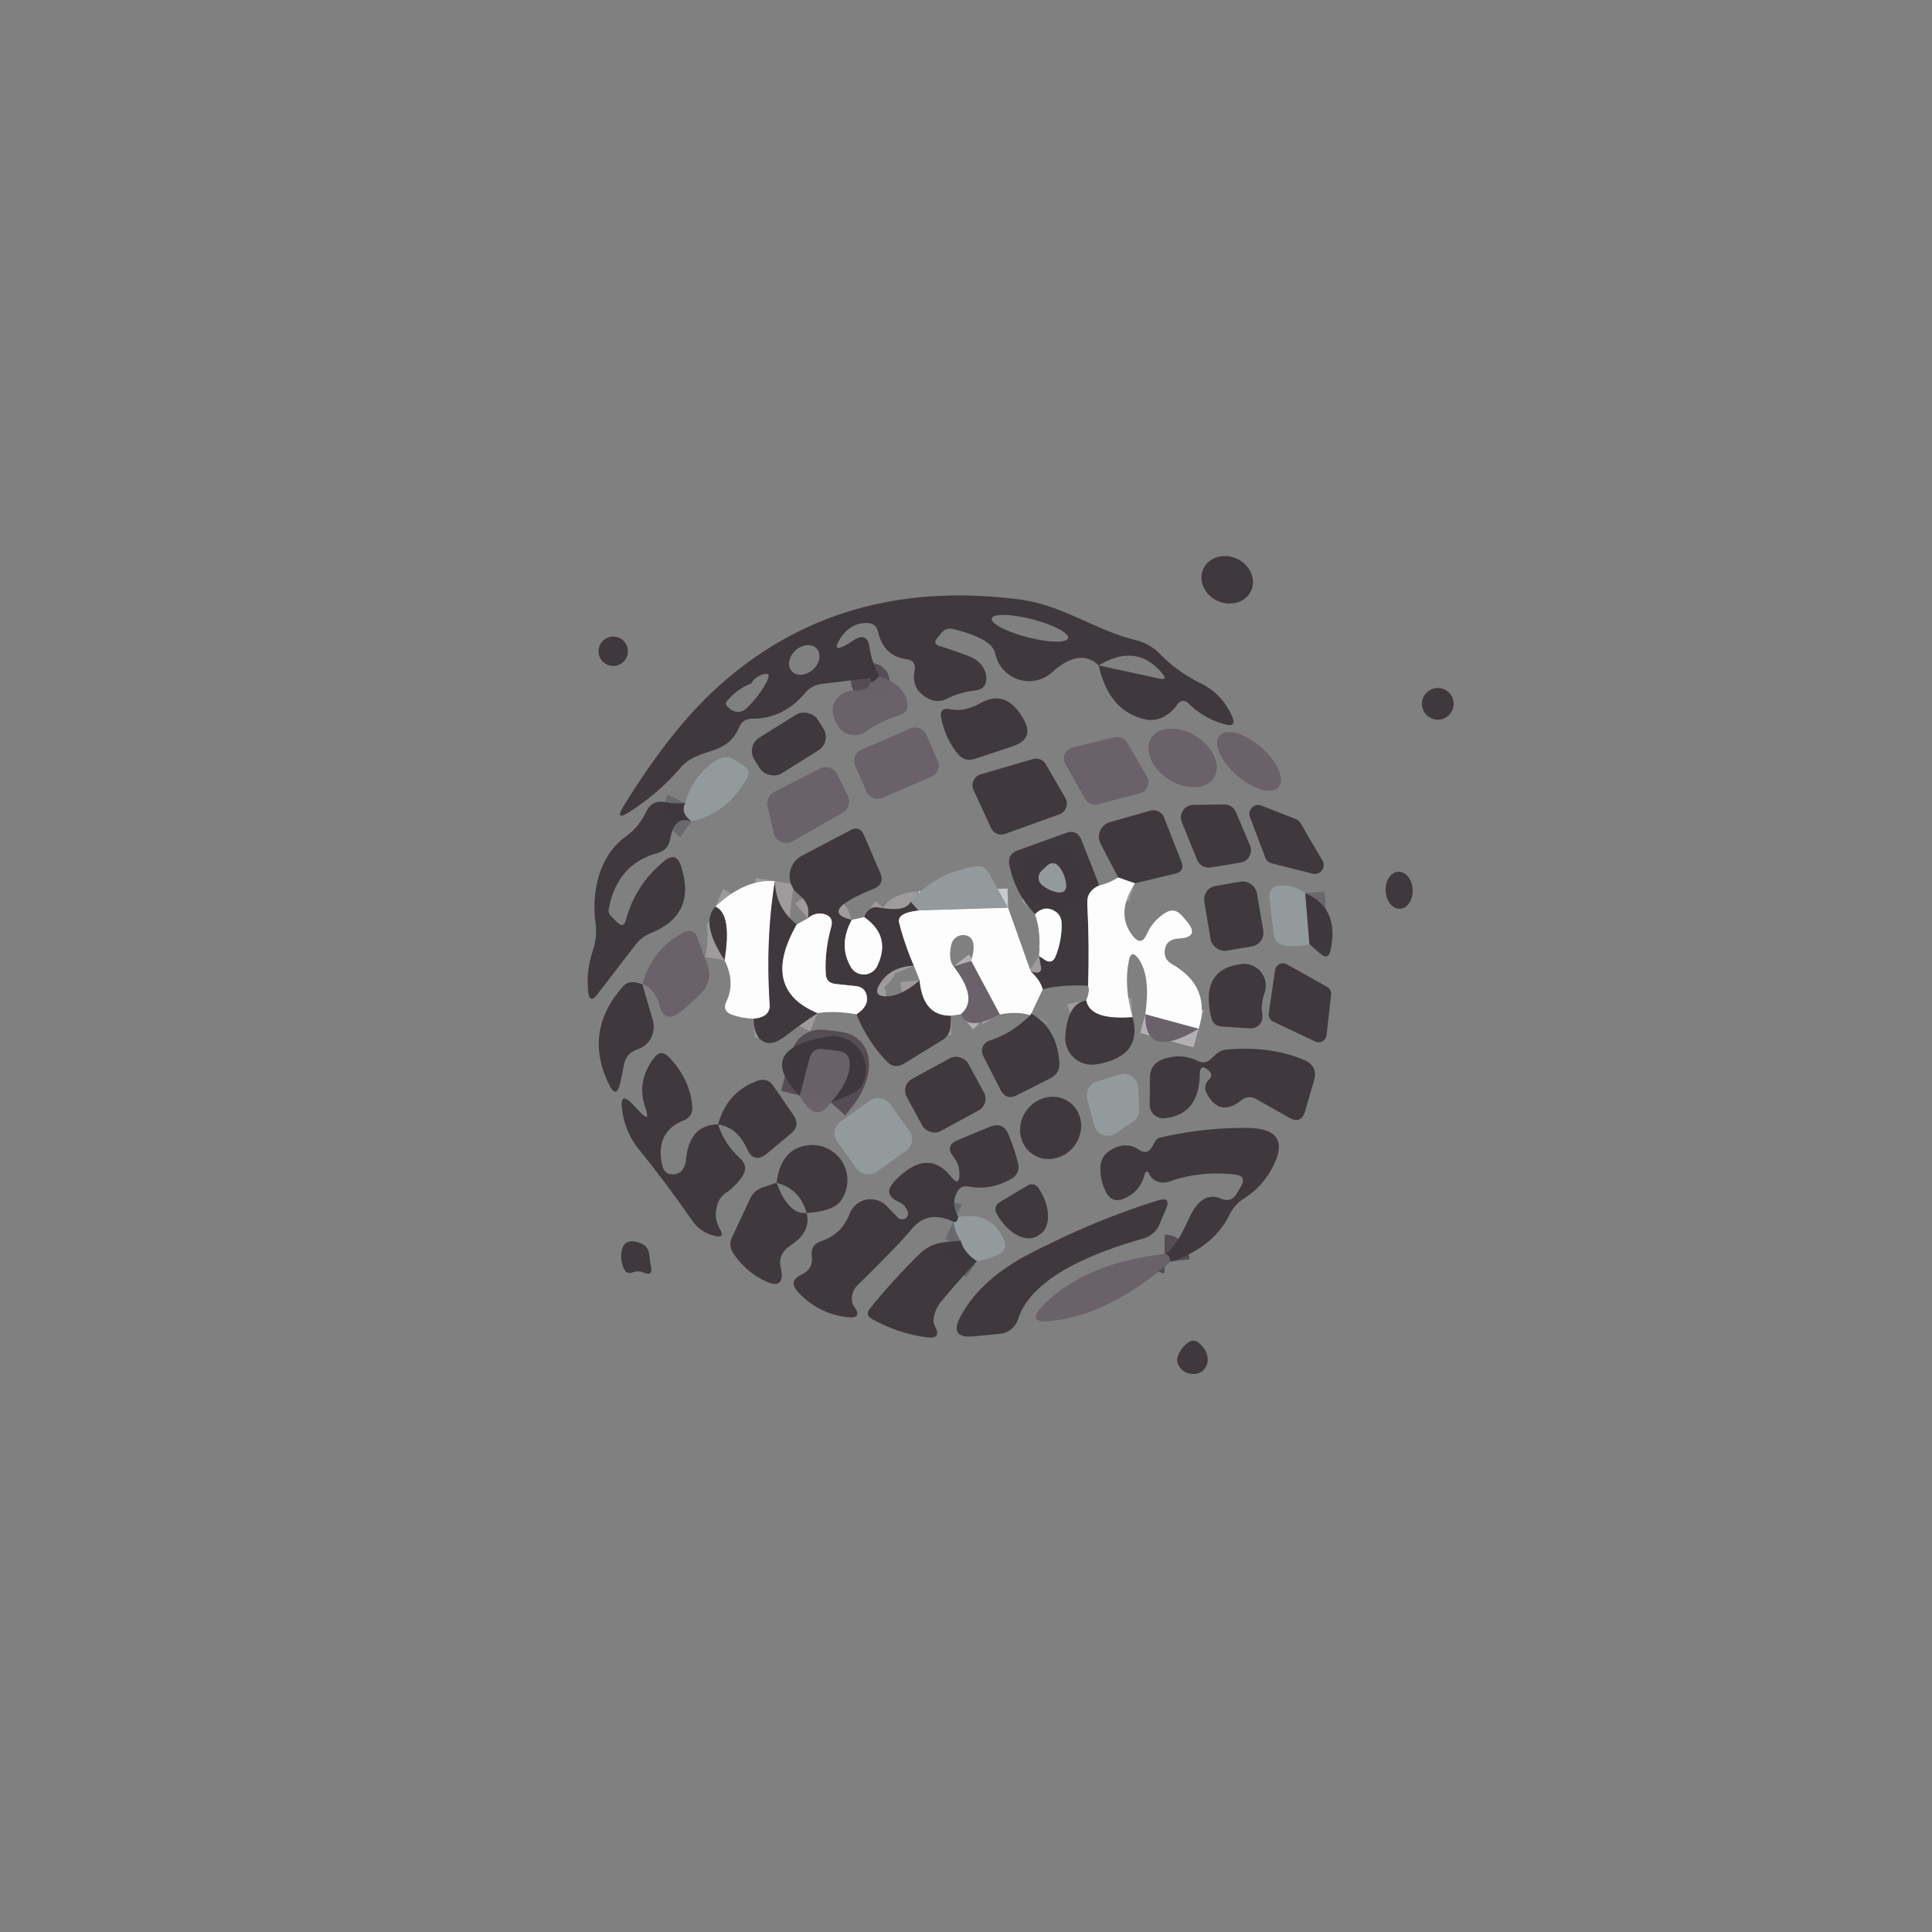 <?xml version="1.0" encoding="UTF-8" standalone="no"?>
<!DOCTYPE svg PUBLIC "-//W3C//DTD SVG 1.1//EN" "http://www.w3.org/Graphics/SVG/1.1/DTD/svg11.dtd">
<svg xmlns="http://www.w3.org/2000/svg" version="1.1" viewBox="0.00 0.00 100.00 100.00">
<rect x="0.00" y="0.00" width="100.00" height="100.00" fill="#808080" stroke="none"/>
<g stroke-width="2.00" fill="none" stroke-linecap="butt">
<path stroke="#554d53" stroke-opacity="0.996" vector-effect="non-scaling-stroke" d="
  M 45.53 35.01
  Q 44.93 35.56 45.07 35.09"
/>
<path stroke="#69696c" vector-effect="non-scaling-stroke" d="
  M 35.79 42.51
  Q 35.21 42.10 35.46 41.56"
/>
<path stroke="#9f9b9d" stroke-opacity="0.996" vector-effect="non-scaling-stroke" d="
  M 58.74 45.72
  L 57.88 45.42"
/>
<path stroke="#b4afb3" stroke-opacity="0.996" vector-effect="non-scaling-stroke" d="
  M 62.04 53.25
  L 59.28 52.50"
/>
<path stroke="#9f9b9d" stroke-opacity="0.996" vector-effect="non-scaling-stroke" d="
  M 58.62 52.65
  Q 56.42 52.82 56.22 51.78"
/>
<path stroke="#9f9b9d" stroke-opacity="0.996" vector-effect="non-scaling-stroke" d="
  M 56.90 45.83
  Q 56.58 45.96 56.40 46.23
  Q 56.26 46.44 56.28 46.82
  Q 56.39 48.91 56.32 51.03"
/>
<path stroke="#9f9b9d" stroke-opacity="0.996" vector-effect="non-scaling-stroke" d="
  M 53.97 51.21
  Q 53.84 50.73 53.35 50.28"
/>
<path stroke="#9f9b9d" stroke-opacity="0.996" vector-effect="non-scaling-stroke" d="
  M 53.78 49.48
  L 54.06 49.67
  Q 54.46 49.94 54.64 49.49
  Q 54.96 48.69 54.95 47.82
  Q 54.95 47.33 54.51 47.11
  Q 54.03 46.87 53.57 47.32"
/>
<path stroke="#9f9b9d" stroke-opacity="0.996" vector-effect="non-scaling-stroke" d="
  M 53.38 52.46
  Q 53.35 52.51 53.33 52.55"
/>
<path stroke="#b4afb3" stroke-opacity="0.996" vector-effect="non-scaling-stroke" d="
  M 51.75 52.51
  L 50.27 49.74"
/>
<path stroke="#b4afb3" stroke-opacity="0.996" vector-effect="non-scaling-stroke" d="
  M 49.36 50.02
  Q 50.68 51.72 49.73 52.50"
/>
<path stroke="#c8cbcc" vector-effect="non-scaling-stroke" d="
  M 52.18 46.99
  L 47.56 47.13"
/>
<path stroke="#9f9b9d" stroke-opacity="0.996" vector-effect="non-scaling-stroke" d="
  M 44.09 47.61
  Q 43.38 48.91 44.04 50.05
  A 0.77 0.77 0.0 0 0 45.40 50.01
  Q 46.15 48.46 44.73 47.47"
/>
<path stroke="#69696c" vector-effect="non-scaling-stroke" d="
  M 47.14 46.67
  L 47.56 47.13"
/>
<path stroke="#9f9b9d" stroke-opacity="0.996" vector-effect="non-scaling-stroke" d="
  M 47.56 47.13
  Q 46.41 47.25 46.54 47.76
  Q 46.82 48.86 47.30 49.98"
/>
<path stroke="#9f9b9d" stroke-opacity="0.996" vector-effect="non-scaling-stroke" d="
  M 47.60 50.74
  Q 47.77 52.59 49.22 52.57"
/>
<path stroke="#9f9b9d" stroke-opacity="0.996" vector-effect="non-scaling-stroke" d="
  M 44.33 52.50
  Q 44.96 52.08 44.87 51.58
  Q 44.79 51.09 44.29 51.04
  L 43.25 50.93
  Q 42.76 50.88 42.74 50.39
  Q 42.68 49.21 43.02 47.99
  Q 43.18 47.42 42.60 47.30
  Q 42.18 47.22 41.81 47.53"
/>
<path stroke="#9f9b9d" stroke-opacity="0.996" vector-effect="non-scaling-stroke" d="
  M 41.24 47.85
  Q 39.33 51.20 42.32 52.44"
/>
<path stroke="#9f9b9d" stroke-opacity="0.996" vector-effect="non-scaling-stroke" d="
  M 40.11 45.61
  Q 39.62 48.57 39.84 52.00
  Q 39.88 52.66 39.00 52.73"
/>
<path stroke="#9f9b9d" stroke-opacity="0.996" vector-effect="non-scaling-stroke" d="
  M 37.50 49.70
  Q 37.89 47.30 37.03 46.93"
/>
<path stroke="#69696c" vector-effect="non-scaling-stroke" d="
  M 67.56 46.23
  L 67.78 48.88"
/>
<path stroke="#554d53" stroke-opacity="0.996" vector-effect="non-scaling-stroke" d="
  M 43.00 57.06
  Q 43.95 56.00 43.98 55.13
  Q 44.01 54.47 43.35 54.39
  L 42.62 54.30
  Q 42.05 54.23 41.90 54.79
  L 41.40 56.71"
/>
<path stroke="#69696c" vector-effect="non-scaling-stroke" d="
  M 49.60 62.99
  Q 49.54 63.33 49.35 63.24"
/>
<path stroke="#69696c" vector-effect="non-scaling-stroke" d="
  M 50.56 65.28
  Q 49.89 64.84 49.72 64.22"
/>
<path stroke="#554d53" stroke-opacity="0.996" vector-effect="non-scaling-stroke" d="
  M 60.58 65.30
  Q 60.53 64.90 60.28 64.90"
/>
<path stroke="#69696c" vector-effect="non-scaling-stroke" d="
  M 54.88 44.95
  Q 54.55 44.46 54.13 44.87
  L 53.90 45.09
  A 0.48 0.48 0.0 0 0 53.93 45.80
  Q 54.20 46.03 54.55 46.14
  Q 55.33 46.37 55.15 45.58
  Q 55.08 45.24 54.88 44.95"
/>
</g>
<ellipse fill="#3f383d" fill-opacity="0.996" cx="0.00" cy="0.00" transform="translate(63.52,30.01) rotate(24.6)" rx="1.36" ry="1.20"/>
<path fill="#3f383d" fill-opacity="0.996" d="
  M 56.87 34.44
  L 59.98 35.12
  Q 60.48 35.23 60.15 34.85
  Q 58.83 33.26 56.87 34.44
  Q 55.88 33.51 54.45 34.80
  A 1.79 1.78 63.4 0 1 51.51 33.82
  Q 51.36 33.06 49.34 32.56
  Q 48.97 32.47 48.72 32.77
  Q 48.62 32.90 48.51 33.02
  Q 48.26 33.32 48.64 33.44
  Q 49.45 33.69 50.21 33.99
  Q 50.59 34.14 50.84 34.48
  Q 51.02 34.73 51.05 35.04
  Q 51.09 35.67 50.47 35.74
  Q 49.71 35.82 49.03 36.16
  Q 48.49 36.43 47.96 36.11
  Q 47.16 35.64 47.34 34.72
  Q 47.44 34.19 46.91 34.12
  Q 45.73 33.95 45.45 32.70
  Q 45.35 32.27 44.92 32.25
  Q 43.95 32.21 43.41 33.19
  Q 43.13 33.71 43.66 33.45
  Q 43.92 33.32 44.17 33.15
  Q 44.88 32.67 45.01 33.51
  Q 45.14 34.37 45.53 35.01
  Q 44.93 35.56 45.07 35.09
  L 42.54 35.40
  Q 42.02 35.46 41.67 35.87
  Q 40.55 37.20 38.94 37.20
  Q 38.44 37.20 38.25 37.66
  C 37.59 39.19 36.18 38.63 35.20 39.76
  Q 34.10 41.05 32.60 42.01
  Q 31.77 42.55 32.29 41.70
  Q 34.62 37.93 36.89 35.80
  Q 43.29 29.80 52.77 31.03
  C 55.02 31.32 56.67 32.62 58.81 33.14
  A 2.59 2.55 -14.5 0 1 60.04 33.85
  Q 60.91 34.75 62.15 35.37
  Q 63.26 35.92 63.77 37.07
  Q 64.02 37.66 63.41 37.49
  Q 62.34 37.21 61.54 36.43
  Q 61.19 36.10 60.92 36.49
  Q 60.64 36.89 60.19 37.12
  Q 59.75 37.33 59.30 37.24
  Q 57.39 36.82 56.87 34.44
  Z
  M 55.285 33.031
  A 2.04 0.48 14.5 0 0 53.43 32.055
  A 2.04 0.48 14.5 0 0 51.335 32.009
  A 2.04 0.48 14.5 0 0 53.19 32.985
  A 2.04 0.48 14.5 0 0 55.285 33.031
  Z
  M 42.279 33.58
  A 0.87 0.67 -41.8 0 0 41.183 33.66
  A 0.87 0.67 -41.8 0 0 40.981 34.74
  A 0.87 0.67 -41.8 0 0 42.077 34.66
  A 0.87 0.67 -41.8 0 0 42.279 33.58
  Z
  M 38.88 35.38
  Q 38.14 35.66 37.62 36.30
  Q 37.53 36.41 37.61 36.52
  Q 37.70 36.63 37.81 36.71
  Q 38.27 37.02 38.66 36.64
  Q 39.35 35.97 39.71 35.23
  Q 39.94 34.76 39.45 34.92
  Q 39.07 35.05 38.88 35.38
  Z"
/>
<circle fill="#3f383d" fill-opacity="0.996" cx="31.74" cy="33.71" r="0.76"/>
<path fill="#6a6169" fill-opacity="0.996" d="
  M 45.53 35.01
  Q 46.74 35.40 46.95 36.28
  Q 47.09 36.86 46.52 37.03
  Q 45.60 37.31 44.84 37.86
  A 1.04 1.04 0.0 0 1 43.34 37.53
  Q 42.82 36.61 43.42 36.05
  Q 43.78 35.71 44.27 35.74
  Q 45.07 35.78 45.07 35.09
  Q 44.93 35.56 45.53 35.01
  Z"
/>
<circle fill="#3f383d" fill-opacity="0.996" cx="74.42" cy="36.43" r="0.82"/>
<path fill="#3f383d" fill-opacity="0.996" d="
  M 50.72 36.41
  Q 52.05 35.63 52.95 37.17
  Q 53.59 38.24 52.41 38.63
  L 50.48 39.27
  Q 49.93 39.46 49.57 39.01
  Q 48.94 38.25 48.72 37.19
  Q 48.60 36.59 49.19 36.71
  Q 49.54 36.78 49.89 36.72
  Q 50.33 36.63 50.72 36.41
  Z"
/>
<rect fill="#3f383d" fill-opacity="0.996" x="-1.94" y="-1.09" transform="translate(40.83,38.51) rotate(-32.0)" width="3.88" height="2.18" rx="0.82"/>
<rect fill="#6a6169" fill-opacity="0.996" x="-2.01" y="-1.36" transform="translate(46.40,39.50) rotate(-23.5)" width="4.02" height="2.72" rx="0.61"/>
<ellipse fill="#6a6169" fill-opacity="0.996" cx="0.00" cy="0.00" transform="translate(61.21,39.23) rotate(32.3)" rx="1.92" ry="1.32"/>
<ellipse fill="#6a6169" fill-opacity="0.996" cx="0.00" cy="0.00" transform="translate(64.65,39.41) rotate(41.2)" rx="2.03" ry="0.96"/>
<path fill="#6a6169" fill-opacity="0.996" d="
  M 58.34 38.43
  L 59.36 40.19
  A 0.59 0.59 0.0 0 1 59.00 41.06
  L 56.83 41.63
  A 0.59 0.59 0.0 0 1 56.17 41.35
  L 55.15 39.56
  A 0.59 0.59 0.0 0 1 55.52 38.69
  L 57.69 38.16
  A 0.59 0.59 0.0 0 1 58.34 38.43
  Z"
/>
<path fill="#939a9b" d="
  M 35.79 42.51
  Q 35.21 42.10 35.46 41.56
  Q 35.88 40.12 37.08 39.35
  Q 37.58 39.03 38.08 39.36
  L 38.47 39.61
  Q 38.90 39.89 38.64 40.33
  Q 37.57 42.15 35.79 42.51
  Z"
/>
<path fill="#3f383d" fill-opacity="0.996" d="
  M 54.83 42.15
  L 52.03 43.16
  A 0.59 0.59 0.0 0 1 51.29 42.85
  L 50.39 40.89
  A 0.59 0.59 0.0 0 1 50.76 40.08
  L 53.46 39.29
  A 0.59 0.59 0.0 0 1 54.13 39.56
  L 55.14 41.30
  A 0.59 0.59 0.0 0 1 54.83 42.15
  Z"
/>
<path fill="#6a6169" fill-opacity="0.996" d="
  M 40.08 40.99
  L 42.44 39.78
  A 0.66 0.66 0.0 0 1 43.33 40.08
  L 43.88 41.19
  A 0.66 0.66 0.0 0 1 43.62 42.06
  L 41.02 43.55
  A 0.66 0.66 0.0 0 1 40.05 43.12
  L 39.73 41.72
  A 0.66 0.66 0.0 0 1 40.08 40.99
  Z"
/>
<path fill="#3f383d" fill-opacity="0.996" d="
  M 35.46 41.56
  Q 35.21 42.10 35.79 42.51
  Q 34.90 42.20 34.69 43.42
  Q 34.60 43.99 34.04 44.15
  Q 31.95 44.72 31.51 47.03
  Q 31.46 47.26 31.63 47.42
  L 31.93 47.73
  Q 32.28 48.08 32.40 47.61
  Q 32.89 45.78 34.39 44.56
  Q 35.00 44.07 35.24 44.81
  Q 36.09 47.33 33.68 48.30
  Q 33.21 48.49 32.90 48.89
  L 30.94 51.44
  Q 30.51 52.01 30.44 51.30
  Q 30.34 50.22 30.68 49.22
  Q 30.93 48.49 30.82 47.72
  C 30.61 46.15 31.02 44.30 32.35 43.33
  Q 33.07 42.82 33.43 42.04
  Q 33.74 41.38 34.46 41.52
  Q 35.05 41.63 35.46 41.56
  Z"
/>
<path fill="#3f383d" fill-opacity="0.996" d="
  M 63.97 42.03
  L 64.70 43.76
  A 0.65 0.65 0.0 0 1 64.20 44.65
  L 62.66 44.90
  A 0.65 0.65 0.0 0 1 61.96 44.50
  L 61.17 42.55
  A 0.65 0.65 0.0 0 1 61.77 41.66
  L 63.36 41.64
  A 0.65 0.65 0.0 0 1 63.97 42.03
  Z"
/>
<path fill="#3f383d" fill-opacity="0.996" d="
  M 67.31 42.60
  L 68.45 44.54
  A 0.46 0.46 0.0 0 1 67.94 45.22
  L 65.80 44.68
  A 0.46 0.46 0.0 0 1 65.49 44.39
  L 64.70 42.29
  A 0.46 0.46 0.0 0 1 65.30 41.70
  L 67.08 42.40
  A 0.46 0.46 0.0 0 1 67.31 42.60
  Z"
/>
<path fill="#3f383d" fill-opacity="0.996" d="
  M 58.74 45.72
  L 57.88 45.42
  L 56.97 43.68
  A 0.79 0.79 0.0 0 1 57.46 42.55
  L 59.55 41.96
  A 0.59 0.58 -18.3 0 1 60.25 42.31
  L 61.15 44.61
  Q 61.34 45.10 60.83 45.22
  L 58.74 45.72
  Z"
/>
<path fill="#3f383d" fill-opacity="0.996" d="
  M 44.09 47.61
  Q 43.38 48.91 44.04 50.05
  A 0.77 0.77 0.0 0 0 45.40 50.01
  Q 46.15 48.46 44.73 47.47
  Q 44.96 46.87 45.50 46.97
  Q 46.87 47.23 47.14 46.67
  L 47.56 47.13
  Q 46.41 47.25 46.54 47.76
  Q 46.82 48.86 47.30 49.98
  Q 46.00 50.06 45.49 51.01
  Q 45.21 51.54 45.81 51.57
  Q 46.62 51.60 47.60 50.74
  Q 47.77 52.59 49.22 52.57
  L 49.20 53.07
  Q 49.19 53.58 48.75 53.85
  L 46.80 55.05
  Q 46.29 55.36 45.89 54.93
  Q 44.88 53.86 44.33 52.50
  Q 44.96 52.08 44.87 51.58
  Q 44.79 51.09 44.29 51.04
  L 43.25 50.93
  Q 42.76 50.88 42.74 50.39
  Q 42.68 49.21 43.02 47.99
  Q 43.18 47.42 42.60 47.30
  Q 42.18 47.22 41.81 47.53
  Q 41.98 46.80 41.34 46.30
  A 1.20 1.20 0.0 0 1 41.51 44.29
  L 44.00 42.98
  Q 44.50 42.71 44.72 43.23
  L 45.56 45.18
  Q 45.81 45.77 45.21 46.01
  Q 42.29 47.19 44.09 47.61
  Z"
/>
<path fill="#3f383d" fill-opacity="0.996" d="
  M 56.90 45.83
  Q 56.58 45.96 56.40 46.23
  Q 56.26 46.44 56.28 46.82
  Q 56.39 48.91 56.32 51.03
  Q 54.98 50.94 53.97 51.21
  Q 53.84 50.73 53.35 50.28
  Q 53.49 50.32 53.60 50.34
  Q 53.94 50.38 53.88 50.05
  L 53.78 49.48
  L 54.06 49.67
  Q 54.46 49.94 54.64 49.49
  Q 54.96 48.69 54.95 47.82
  Q 54.95 47.33 54.51 47.11
  Q 54.03 46.87 53.57 47.32
  Q 52.52 46.20 52.25 44.78
  Q 52.13 44.21 52.69 44.01
  L 55.16 43.12
  Q 55.75 42.90 55.98 43.49
  L 56.90 45.83
  Z
  M 54.88 44.95
  Q 54.55 44.46 54.13 44.87
  L 53.90 45.09
  A 0.48 0.48 0.0 0 0 53.93 45.80
  Q 54.20 46.03 54.55 46.14
  Q 55.33 46.37 55.15 45.58
  Q 55.08 45.24 54.88 44.95
  Z"
/>
<path fill="#939a9b" d="
  M 52.18 46.99
  L 47.56 47.13
  L 47.14 46.67
  Q 48.43 45.16 50.47 44.85
  Q 50.96 44.77 51.20 45.21
  L 52.18 46.99
  Z"
/>
<path fill="#939a9b" d="
  M 54.88 44.95
  Q 55.08 45.24 55.15 45.58
  Q 55.33 46.37 54.55 46.14
  Q 54.20 46.03 53.93 45.80
  A 0.48 0.48 0.0 0 1 53.90 45.09
  L 54.13 44.87
  Q 54.55 44.46 54.88 44.95
  Z"
/>
<ellipse fill="#3f383d" fill-opacity="0.996" cx="0.00" cy="0.00" transform="translate(72.42,46.08) rotate(87.4)" rx="0.96" ry="0.70"/>
<path fill="#fefdfd" fill-opacity="0.996" d="
  M 40.11 45.61
  Q 39.62 48.57 39.84 52.00
  Q 39.88 52.66 39.00 52.73
  Q 38.35 52.70 37.84 52.50
  Q 37.38 52.31 37.59 51.86
  Q 38.08 50.84 37.50 49.70
  Q 37.89 47.30 37.03 46.93
  Q 38.56 45.48 40.11 45.61
  Z"
/>
<path fill="#fefdfd" fill-opacity="0.996" d="
  M 57.88 45.42
  L 58.74 45.72
  Q 57.72 47.29 58.63 48.44
  Q 59.07 49.00 59.36 48.35
  Q 59.66 47.67 60.28 47.27
  Q 60.78 46.94 61.17 47.39
  L 61.39 47.64
  Q 62.16 48.52 61.00 48.58
  Q 60.36 48.61 60.29 49.18
  Q 60.23 49.66 60.66 49.90
  Q 62.71 51.07 62.04 53.25
  L 59.28 52.50
  Q 59.57 50.50 58.92 49.61
  Q 58.55 49.12 58.43 49.72
  Q 58.16 51.04 58.62 52.65
  Q 56.42 52.82 56.22 51.78
  Q 56.43 51.28 56.32 51.03
  Q 56.39 48.91 56.28 46.82
  Q 56.26 46.44 56.40 46.23
  Q 56.58 45.96 56.90 45.83
  Q 57.36 45.73 57.88 45.42
  Z"
/>
<path fill="#3f383d" fill-opacity="0.996" d="
  M 40.11 45.61
  Q 40.14 46.98 41.24 47.85
  Q 39.33 51.20 42.32 52.44
  Q 41.46 53.00 40.70 53.59
  Q 40.08 54.08 39.67 53.97
  Q 39.04 53.80 39.00 52.73
  Q 39.88 52.66 39.84 52.00
  Q 39.62 48.57 40.11 45.61
  Z"
/>
<rect fill="#3f383d" fill-opacity="0.996" x="-1.38" y="-1.70" transform="translate(63.86,47.42) rotate(-9.6)" width="2.76" height="3.40" rx="0.71"/>
<path fill="#939a9b" d="
  M 67.56 46.23
  L 67.78 48.88
  Q 67.05 49.04 66.48 48.94
  Q 65.97 48.85 65.92 48.33
  L 65.71 46.49
  Q 65.65 45.91 66.22 45.84
  Q 66.89 45.75 67.56 46.23
  Z"
/>
<path fill="#3f383d" fill-opacity="0.996" d="
  M 67.56 46.23
  Q 69.34 46.99 68.87 49.18
  Q 68.76 49.72 68.34 49.36
  L 67.78 48.88
  L 67.56 46.23
  Z"
/>
<path fill="#3f383d" fill-opacity="0.996" d="
  M 37.03 46.93
  Q 37.89 47.30 37.50 49.70
  Q 36.23 47.74 37.03 46.93
  Z"
/>
<path fill="#fefdfd" fill-opacity="0.996" d="
  M 52.18 46.99
  L 53.35 50.28
  Q 53.84 50.73 53.97 51.21
  L 53.38 52.46
  Q 53.35 52.51 53.33 52.55
  Q 52.66 52.33 51.75 52.51
  L 50.27 49.74
  Q 50.59 48.64 50.08 48.44
  A 0.63 0.63 0.0 0 0 49.24 48.89
  Q 49.07 49.68 49.36 50.02
  Q 50.68 51.72 49.73 52.50
  L 49.22 52.57
  Q 47.77 52.59 47.60 50.74
  L 47.30 49.98
  Q 46.82 48.86 46.54 47.76
  Q 46.41 47.25 47.56 47.13
  L 52.18 46.99
  Z"
/>
<path fill="#fefdfd" fill-opacity="0.996" d="
  M 53.78 49.48
  Q 53.89 48.20 53.57 47.32
  Q 54.03 46.87 54.51 47.11
  Q 54.95 47.33 54.95 47.82
  Q 54.96 48.69 54.64 49.49
  Q 54.46 49.94 54.06 49.67
  L 53.78 49.48
  Z"
/>
<path fill="#fefdfd" fill-opacity="0.996" d="
  M 44.33 52.50
  Q 43.16 52.30 42.32 52.44
  Q 39.33 51.20 41.24 47.85
  L 41.81 47.53
  Q 42.18 47.22 42.60 47.30
  Q 43.18 47.42 43.02 47.99
  Q 42.68 49.21 42.74 50.39
  Q 42.76 50.88 43.25 50.93
  L 44.29 51.04
  Q 44.79 51.09 44.87 51.58
  Q 44.96 52.08 44.33 52.50
  Z"
/>
<path fill="#fefdfd" fill-opacity="0.996" d="
  M 44.09 47.61
  L 44.73 47.47
  Q 46.15 48.46 45.40 50.01
  A 0.77 0.77 0.0 0 1 44.04 50.05
  Q 43.38 48.91 44.09 47.61
  Z"
/>
<path fill="#6a6169" fill-opacity="0.996" d="
  M 33.25 50.95
  Q 33.74 49.15 35.32 48.30
  Q 35.93 47.97 36.14 48.63
  Q 36.34 49.25 36.59 49.86
  Q 36.95 50.75 36.24 51.46
  Q 35.67 52.02 35.21 52.38
  Q 34.41 53.02 34.13 52.03
  Q 33.88 51.14 33.25 50.95
  Z"
/>
<path fill="#6a6169" fill-opacity="0.996" d="
  M 50.27 49.74
  L 51.75 52.51
  Q 50.11 53.41 49.73 52.50
  Q 50.68 51.72 49.36 50.02
  L 50.27 49.74
  Z"
/>
<path fill="#3f383d" fill-opacity="0.996" d="
  M 62.70 52.69
  Q 62.09 50.16 64.26 49.90
  A 1.13 1.12 -83.5 0 1 65.45 51.40
  Q 65.25 51.97 65.34 52.54
  A 0.61 0.60 -2.3 0 1 64.70 53.23
  L 63.23 53.13
  Q 62.81 53.10 62.70 52.69
  Z"
/>
<path fill="#3f383d" fill-opacity="0.996" d="
  M 66.60 49.91
  L 68.69 51.08
  A 0.41 0.41 0.0 0 1 68.90 51.48
  L 68.66 53.59
  A 0.41 0.41 0.0 0 1 68.08 53.91
  L 65.90 52.88
  A 0.41 0.41 0.0 0 1 65.67 52.45
  L 66.00 50.21
  A 0.41 0.41 0.0 0 1 66.60 49.91
  Z"
/>
<path fill="#3f383d" fill-opacity="0.996" d="
  M 33.25 50.95
  L 33.78 52.77
  Q 33.92 53.23 33.72 53.68
  Q 33.51 54.14 32.96 54.33
  Q 32.42 54.52 32.30 55.09
  L 32.11 56.02
  Q 31.91 56.95 31.50 56.09
  Q 30.19 53.35 32.27 51.03
  Q 32.59 50.69 33.25 50.95
  Z"
/>
<path fill="#3f383d" fill-opacity="0.996" d="
  M 56.22 51.78
  Q 56.42 52.82 58.62 52.65
  Q 59.17 54.68 56.75 55.09
  A 1.39 1.38 87.2 0 1 55.14 53.62
  Q 55.26 51.94 56.22 51.78
  Z"
/>
<path fill="#3f383d" fill-opacity="0.996" d="
  M 53.33 52.55
  Q 53.35 52.51 53.38 52.46
  Q 54.71 53.23 54.83 54.98
  Q 54.87 55.56 54.35 55.82
  L 52.63 56.69
  Q 52.08 56.97 51.79 56.42
  L 50.89 54.65
  A 0.56 0.56 0.0 0 1 51.22 53.86
  Q 52.32 53.52 53.33 52.55
  Z"
/>
<path fill="#6a6169" fill-opacity="0.996" d="
  M 59.28 52.50
  L 62.04 53.25
  Q 59.24 54.92 59.28 52.50
  Z"
/>
<path fill="#3f383d" fill-opacity="0.996" d="
  M 43.00 57.06
  Q 43.95 56.00 43.98 55.13
  Q 44.01 54.47 43.35 54.39
  L 42.62 54.30
  Q 42.05 54.23 41.90 54.79
  L 41.40 56.71
  Q 39.01 54.31 42.81 53.66
  A 1.72 1.72 0.0 0 1 44.54 56.30
  Q 44.36 56.57 43.00 57.06
  Z"
/>
<path fill="#6a6169" fill-opacity="0.996" d="
  M 43.00 57.06
  Q 42.22 58.24 41.40 56.71
  L 41.90 54.79
  Q 42.05 54.23 42.62 54.30
  L 43.35 54.39
  Q 44.01 54.47 43.98 55.13
  Q 43.95 56.00 43.00 57.06
  Z"
/>
<path fill="#3f383d" fill-opacity="0.996" d="
  M 62.10 55.61
  Q 62.06 57.70 60.28 57.88
  A 0.70 0.69 -2.6 0 1 59.51 57.19
  L 59.52 55.79
  Q 59.52 55.08 60.19 54.83
  Q 61.11 54.49 61.98 54.91
  Q 62.36 55.10 62.67 54.82
  L 62.94 54.57
  Q 63.19 54.34 63.54 54.32
  Q 65.82 54.14 67.51 54.87
  Q 68.24 55.19 68.01 55.94
  L 67.55 57.52
  Q 67.35 58.20 66.72 57.85
  L 65.03 56.89
  Q 64.61 56.66 64.24 56.96
  Q 64.07 57.10 63.88 57.19
  Q 62.99 57.64 62.44 56.55
  A 0.56 0.53 55.9 0 1 62.55 55.91
  Q 62.83 55.66 62.56 55.41
  Q 62.11 55.00 62.10 55.61
  Z"
/>
<path fill="#3f383d" fill-opacity="0.996" d="
  M 37.17 58.20
  Q 37.48 59.20 38.30 59.95
  Q 38.77 60.38 38.41 60.91
  Q 38.08 61.39 37.59 61.73
  Q 37.23 61.97 37.12 62.39
  Q 36.93 63.04 37.26 63.61
  Q 37.55 64.10 37.00 63.97
  Q 36.26 63.79 35.86 63.22
  Q 34.51 61.27 33.06 59.48
  Q 32.35 58.60 32.20 57.45
  Q 32.06 56.42 32.77 57.18
  L 33.08 57.51
  Q 33.70 58.18 33.40 57.32
  Q 32.93 55.97 33.85 54.76
  Q 34.21 54.28 34.63 54.72
  Q 35.74 55.90 35.83 57.29
  Q 35.86 57.80 35.39 57.99
  Q 33.88 58.60 34.28 60.32
  Q 34.41 60.88 34.98 60.77
  Q 35.23 60.71 35.36 60.49
  Q 35.49 60.27 35.51 60.01
  Q 35.68 58.21 37.17 58.20
  Z"
/>
<rect fill="#3f383d" fill-opacity="0.996" x="-1.81" y="-1.54" transform="translate(48.93,56.66) rotate(-28.5)" width="3.62" height="3.08" rx="0.69"/>
<path fill="#939a9b" d="
  M 58.65 58.05
  L 57.76 58.66
  A 0.74 0.74 0.0 0 1 56.63 58.24
  L 56.28 56.87
  A 0.74 0.74 0.0 0 1 56.77 55.98
  L 57.95 55.62
  A 0.74 0.74 0.0 0 1 58.91 56.29
  L 58.97 57.41
  A 0.74 0.74 0.0 0 1 58.65 58.05
  Z"
/>
<path fill="#3f383d" fill-opacity="0.996" d="
  M 37.17 58.20
  Q 37.63 56.51 39.21 55.94
  Q 39.72 55.76 40.03 56.21
  L 41.07 57.72
  Q 41.44 58.26 40.94 58.67
  L 39.72 59.69
  Q 39.02 60.28 38.65 59.44
  Q 38.18 58.37 37.17 58.20
  Z"
/>
<rect fill="#939a9b" x="-1.68" y="-1.60" transform="translate(45.20,58.81) rotate(-35.6)" width="3.36" height="3.20" rx="0.73"/>
<ellipse fill="#3f383d" fill-opacity="0.996" cx="0.00" cy="0.00" transform="translate(54.38,58.38) rotate(126.9)" rx="1.65" ry="1.54"/>
<path fill="#3f383d" fill-opacity="0.996" d="
  M 49.60 62.99
  Q 49.54 63.33 49.35 63.24
  Q 48.01 62.59 47.16 63.65
  Q 46.63 64.31 44.39 66.52
  Q 44.09 66.82 44.09 67.23
  Q 44.09 67.45 44.21 67.63
  Q 44.66 68.25 43.89 68.18
  Q 42.38 68.02 41.30 66.87
  Q 40.78 66.31 41.48 65.98
  Q 42.11 65.68 42.02 65.00
  Q 41.95 64.42 42.51 64.24
  Q 43.57 63.89 43.98 62.82
  A 1.16 1.16 0.0 0 1 45.90 62.43
  L 46.47 63.02
  A 0.31 0.30 13.6 0 0 46.98 62.71
  Q 46.86 62.36 46.52 62.21
  Q 45.65 61.82 46.31 61.13
  Q 48.01 59.36 49.24 60.92
  Q 49.65 61.44 49.66 60.77
  Q 49.66 60.26 49.35 59.87
  Q 48.89 59.29 49.58 59.01
  Q 51.18 58.34 51.22 58.33
  Q 51.92 58.04 52.20 58.72
  Q 52.51 59.47 52.70 60.24
  A 0.70 0.68 -21.8 0 1 52.36 61.01
  Q 51.27 61.63 50.17 61.42
  Q 49.69 61.32 49.50 61.78
  Q 49.24 62.38 49.60 62.99
  Z"
/>
<path fill="#3f383d" fill-opacity="0.996" d="
  M 60.58 65.30
  Q 60.53 64.90 60.28 64.90
  Q 60.81 64.69 61.54 63.07
  Q 62.20 61.62 63.19 62.04
  Q 63.73 62.27 64.02 61.77
  L 64.22 61.43
  Q 64.56 60.86 63.90 60.79
  Q 62.13 60.59 60.51 61.16
  Q 60.13 61.29 59.78 61.09
  Q 59.60 60.99 59.51 60.81
  Q 59.34 60.44 59.23 60.84
  Q 59.00 61.69 58.18 62.04
  Q 57.55 62.30 57.24 61.69
  Q 56.92 61.04 56.96 60.38
  Q 56.99 59.81 57.52 59.51
  Q 58.30 59.06 58.95 59.51
  Q 59.37 59.80 59.63 59.36
  L 59.80 59.07
  A 0.41 0.41 0.0 0 1 60.06 58.88
  Q 62.26 58.37 64.50 58.38
  Q 67.03 58.38 65.78 60.58
  Q 65.26 61.49 64.35 62.06
  Q 63.91 62.34 63.67 62.82
  Q 62.80 64.60 60.58 65.30
  Z"
/>
<path fill="#3f383d" fill-opacity="0.996" d="
  M 41.75 62.79
  Q 41.42 61.55 40.20 61.22
  Q 40.41 59.44 41.83 59.28
  A 1.82 1.82 0.0 0 1 43.49 62.19
  Q 43.12 62.68 41.75 62.79
  Z"
/>
<path fill="#3f383d" fill-opacity="0.996" d="
  M 40.20 61.22
  Q 40.79 62.87 41.75 62.79
  Q 42.00 63.76 40.91 64.47
  Q 40.25 64.90 40.41 65.61
  Q 40.68 66.84 39.55 66.28
  Q 38.57 65.80 37.95 64.86
  Q 37.69 64.47 37.89 64.05
  L 38.83 62.03
  Q 39.03 61.61 39.48 61.46
  L 40.20 61.22
  Z"
/>
<path fill="#3f383d" fill-opacity="0.996" d="
  M 53.19 61.36
  A 0.41 0.41 0.0 0 1 53.76 61.50
  L 53.85 61.65
  A 1.91 1.19 59.0 0 1 53.81 63.90
  L 53.68 63.98
  A 1.91 1.19 59.0 0 1 51.67 62.96
  L 51.58 62.80
  A 0.41 0.41 0.0 0 1 51.72 62.24
  L 53.19 61.36
  Z"
/>
<path fill="#3f383d" fill-opacity="0.996" d="
  M 53.34 64.87
  Q 56.74 63.12 59.95 62.13
  Q 60.63 61.92 60.35 62.58
  L 60.01 63.38
  A 1.29 1.28 -86.3 0 1 59.20 64.10
  C 57.13 64.68 53.43 65.95 52.70 68.27
  A 1.11 1.11 0.0 0 1 51.75 69.04
  L 50.38 69.17
  Q 49.11 69.28 49.71 68.15
  Q 50.75 66.20 53.34 64.87
  Z"
/>
<path fill="#939a9b" d="
  M 49.60 62.99
  Q 51.30 62.68 51.96 64.17
  Q 52.18 64.66 51.71 64.92
  Q 51.22 65.18 50.56 65.28
  Q 49.89 64.84 49.72 64.22
  Q 49.44 63.82 49.35 63.24
  Q 49.54 63.33 49.60 62.99
  Z"
/>
<path fill="#3f383d" fill-opacity="0.996" d="
  M 32.77 65.85
  Q 32.42 65.98 32.28 65.64
  A 1.53 1.47 -55.1 0 1 32.16 64.88
  Q 32.25 64.01 33.13 64.34
  Q 33.57 64.50 33.61 64.96
  Q 33.63 65.24 33.69 65.52
  Q 33.82 66.10 33.27 65.85
  Q 33.23 65.83 33.18 65.82
  Q 32.97 65.78 32.77 65.85
  Z"
/>
<path fill="#3f383d" fill-opacity="0.996" d="
  M 49.72 64.22
  Q 49.89 64.84 50.56 65.28
  Q 49.59 66.31 48.72 67.36
  Q 48.39 67.75 48.32 68.29
  Q 48.30 68.47 48.38 68.62
  Q 48.77 69.33 47.97 69.22
  Q 46.50 69.03 45.15 68.28
  Q 44.75 68.06 45.04 67.71
  Q 46.23 66.24 47.61 64.89
  C 48.23 64.29 48.90 64.28 49.72 64.22
  Z"
/>
<path fill="#6a6169" fill-opacity="0.996" d="
  M 60.28 64.90
  Q 60.53 64.90 60.58 65.30
  Q 57.44 68.04 54.43 68.37
  Q 53.03 68.53 54.02 67.53
  Q 56.19 65.37 60.28 64.90
  Z"
/>
<path fill="#3f383d" fill-opacity="0.996" d="
  M 62.01 69.48
  Q 62.53 69.89 62.51 70.42
  A 0.73 0.73 0.0 0 1 61.75 71.12
  Q 61.26 71.09 61.02 70.70
  Q 60.87 70.46 60.97 70.19
  Q 61.15 69.73 61.52 69.47
  A 0.41 0.41 0.0 0 1 62.01 69.48
  Z"
/>
</svg>
